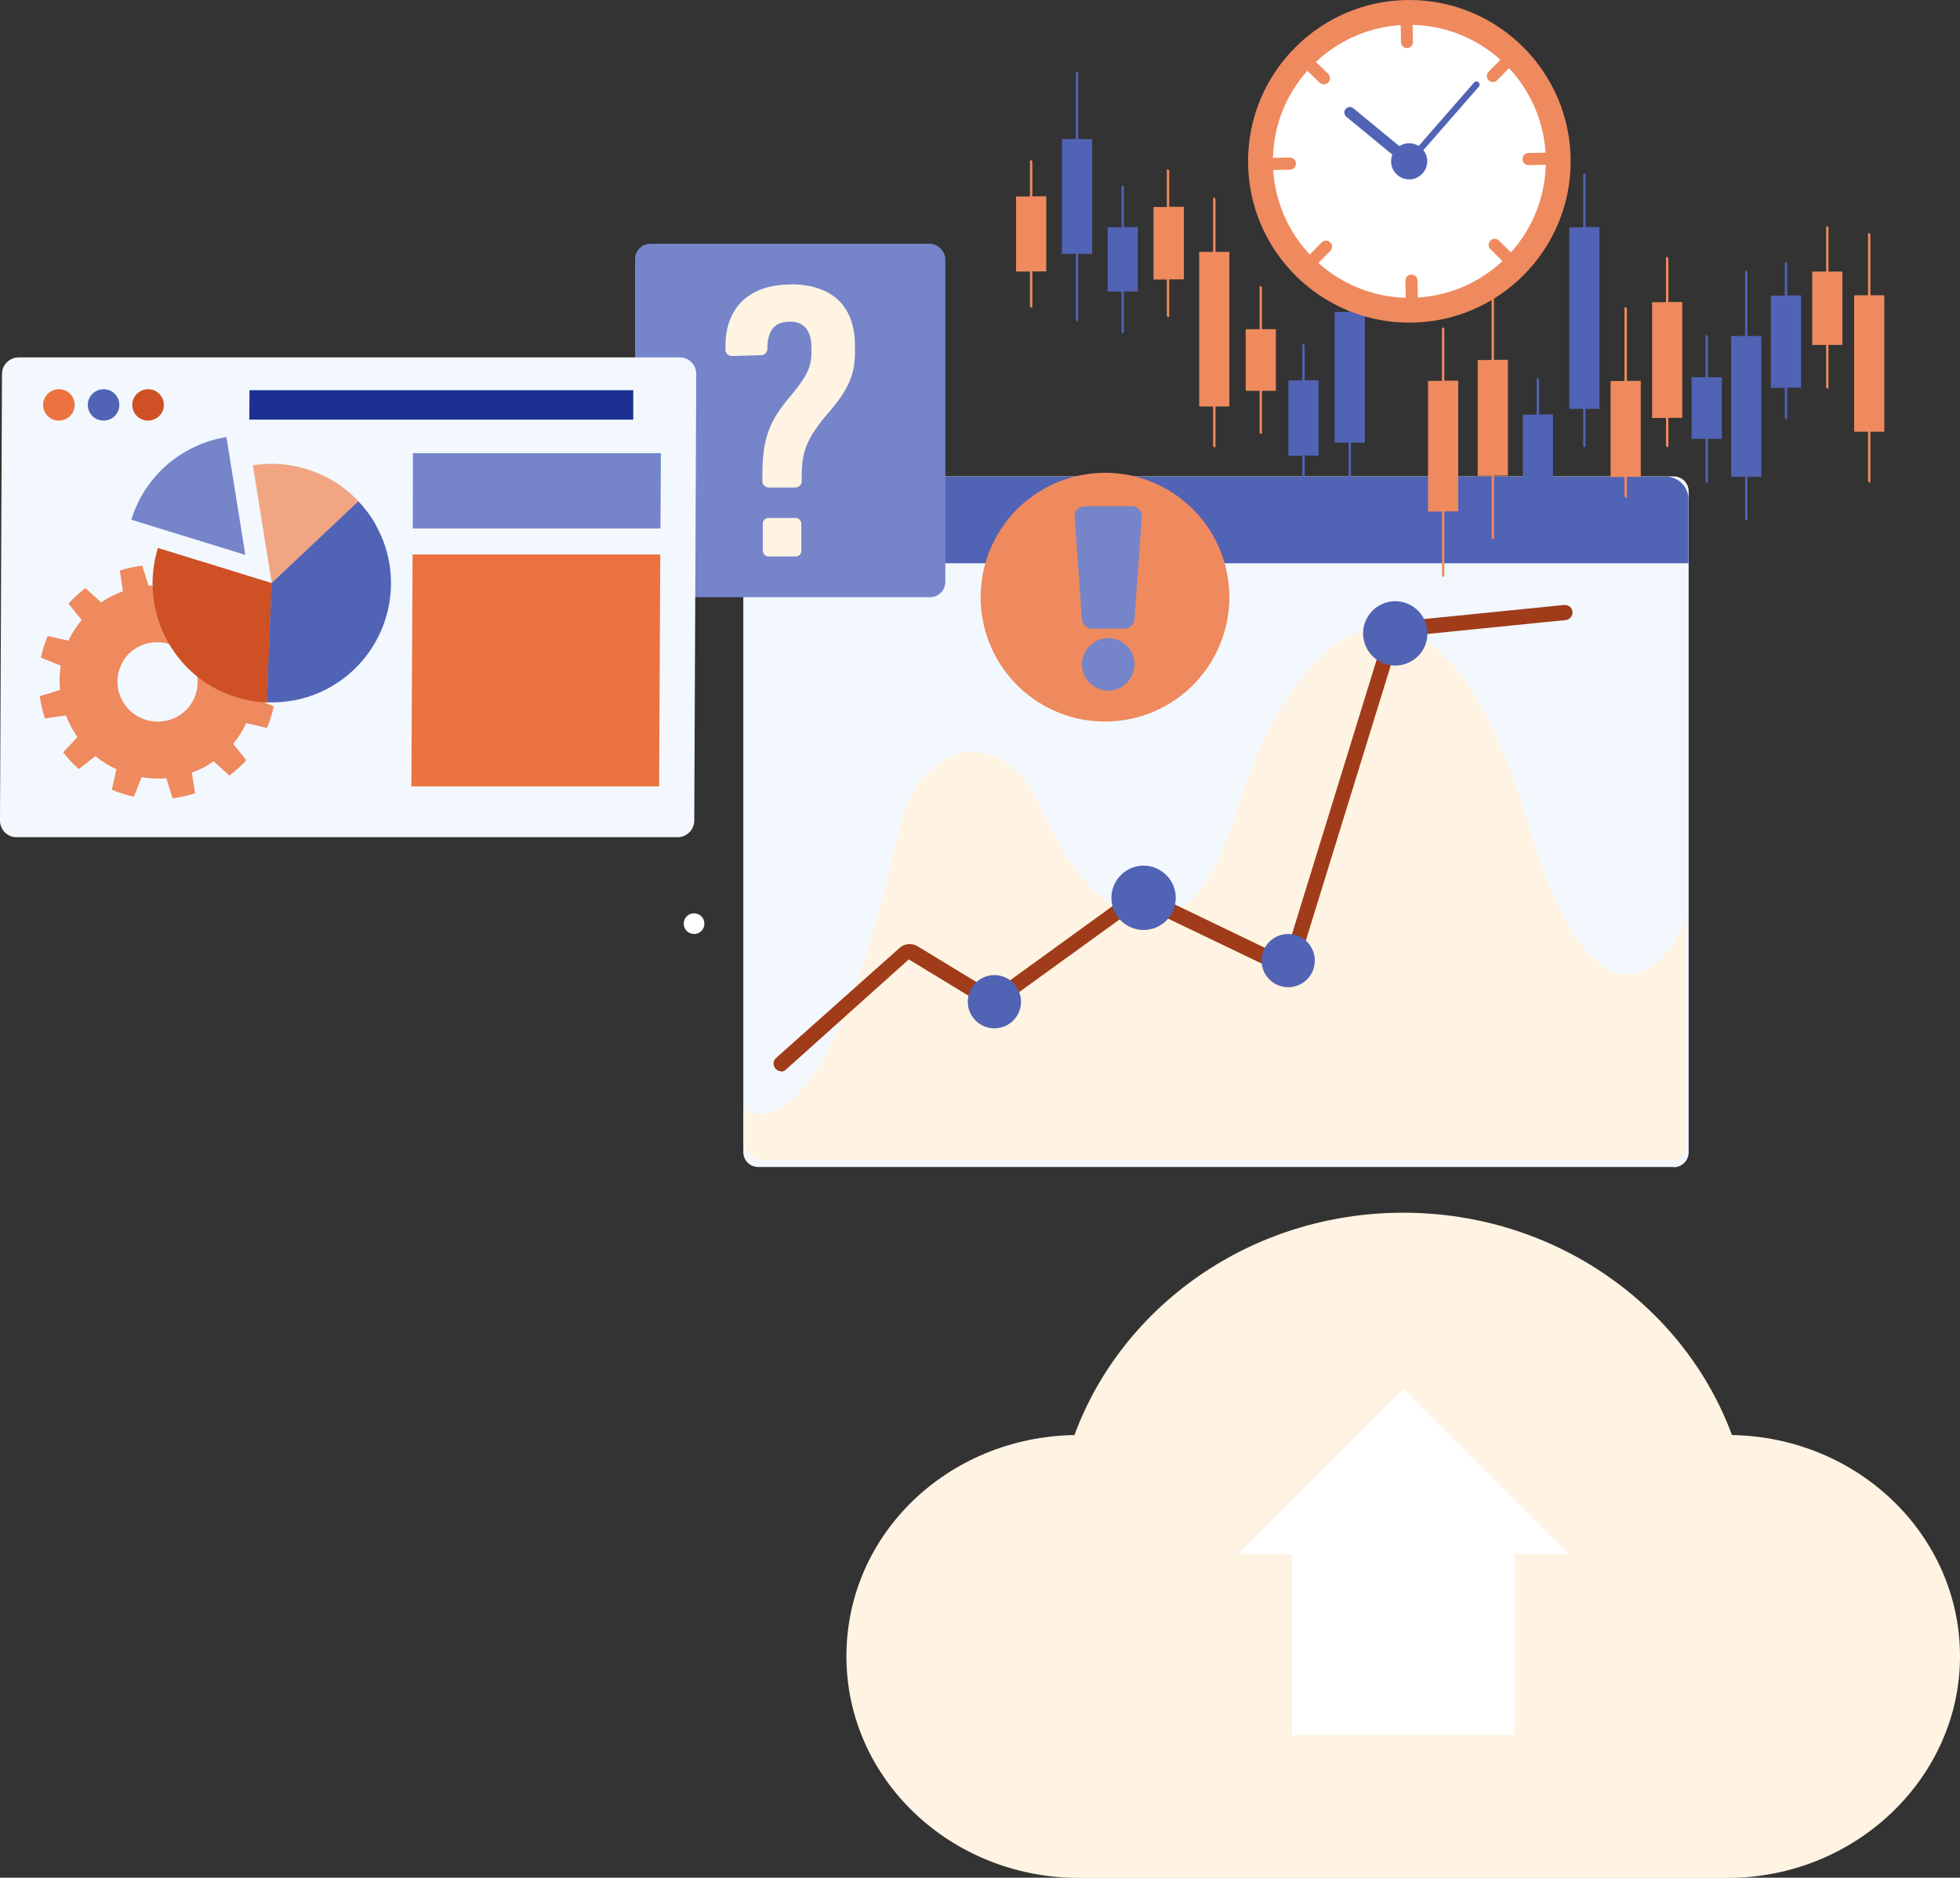<?xml version="1.0" encoding="UTF-8"?>
<svg id="a" xmlns="http://www.w3.org/2000/svg" viewBox="0 0 98.67 94.51">
  <rect x="0" y="0" width="98.67" height="94.51" fill="#333333" stroke="none"/>
  <path d="M84.25,58.74H38.17c-.41,0-.75-.33-.75-.75V24.73c0-.41,.33-.75,.75-.75h46.09c.41,0,.75,.33,.75,.75V58c0,.41-.33,.75-.75,.75" style="fill: #f3f8ff;"/>
  <path d="M76.98,41.6c-4.46-15.19-11.53-11.24-14.8-.58-2.39,7.81-6.76,6.32-9.86-.5-1.91-4.2-6.13-3.21-7.11,1.37-1.82,8.54-4.79,15.55-7.78,13.93v1.54c0,.58,.44,1.05,.98,1.05h45.68c.33,0,.62-.18,.8-.45v-12.13c0,1.59-4.25,8.27-7.92-4.23" style="fill: #fff4e3;"/>
  <path d="M83.86,23.99H38.56c-.63,0-1.14,.51-1.14,1.14v3.22h47.58v-3.22c0-.63-.51-1.14-1.14-1.14Z" style="fill: #5163b4;"/>
  <path d="M39.33,53.92c-.11,0-.21-.04-.29-.13-.14-.16-.13-.4,.03-.54l6.23-5.55c.24-.21,.6-.24,.88-.08l3.83,2.33,6.96-5.04c.22-.16,.51-.18,.75-.07l6.96,3.35,5.06-16.4c.06-.24,.27-.44,.54-.49l8.46-.85c.22-.02,.4,.13,.42,.34,.02,.21-.13,.4-.34,.42l-8.36,.84-5.07,16.42c-.05,.18-.19,.35-.38,.44-.2,.09-.44,.09-.64,0l-7-3.36-6.97,5.04c-.24,.17-.57,.18-.82,.03l-3.83-2.33-6.19,5.55c-.07,.07-.16,.1-.26,.1m25.34-5.67h0s0,0,0,0m5.82-16.25h0s0,0,0,0" style="fill: #a03c19;"/>
  <path d="M59.19,45.19c0,.9-.73,1.62-1.62,1.62s-1.62-.73-1.62-1.62,.73-1.62,1.62-1.62,1.62,.73,1.62,1.62Z" style="fill: #5163b4;"/>
  <path d="M71.86,31.88c0,.9-.73,1.62-1.62,1.62s-1.62-.73-1.62-1.62,.73-1.62,1.62-1.62,1.62,.73,1.62,1.62Z" style="fill: #5163b4;"/>
  <path d="M51.4,50.42c0,.74-.6,1.34-1.34,1.34s-1.34-.6-1.34-1.34,.6-1.34,1.34-1.34,1.34,.6,1.34,1.34Z" style="fill: #5163b4;"/>
  <path d="M66.19,48.35c0,.74-.6,1.34-1.34,1.34s-1.34-.6-1.34-1.34,.6-1.34,1.34-1.34,1.34,.6,1.34,1.34" style="fill: #5163b4;"/>
  <path d="M54.09,72.23c2.4-6.51,8.9-11.19,16.55-11.19s14.14,4.68,16.55,11.19c6.36,.11,11.48,5.05,11.48,11.14s-5.24,11.15-11.7,11.15H54.31c-6.46,0-11.7-4.99-11.7-11.15s5.12-11.03,11.48-11.14" style="fill: #fff4e3;"/>
  <polygon points="62.33 78.21 65.05 78.21 65.05 87.33 76.23 87.33 76.23 78.21 78.96 78.21 70.64 69.91 62.33 78.21" style="fill: #fff;"/>
  <path d="M34.42,46.49c0,.29,.23,.52,.52,.52s.52-.23,.52-.52-.23-.52-.52-.52-.52,.23-.52,.52Z" style="fill: #fff;"/>
  <circle cx="55.63" cy="30.06" r="6.26" transform="translate(-4.1 9.3) rotate(-9.22)" style="fill: #ee8a5e;"/>
  <path d="M56.6,31.64h-1.63c-.26,0-.48-.2-.5-.46l-.37-5.17c-.02-.29,.21-.53,.5-.53h2.38c.29,0,.52,.25,.5,.53l-.37,5.17c-.02,.26-.24,.46-.5,.46Z" style="fill: #7684ca;"/>
  <path d="M57.11,33.44c0,.73-.59,1.32-1.32,1.32s-1.32-.59-1.32-1.32,.59-1.32,1.32-1.32,1.32,.59,1.32,1.32Z" style="fill: #7684ca;"/>
  <path d="M79.7,8.76s.03-.04,.06-.03c.03,.02,.06,.05,.06,.08v2.62h.7v9.15h-.7v1.9s-.02,.04-.06,.03c-.03-.02-.06-.05-.06-.08v-1.85h-.7V11.44h.7v-2.67Z" style="fill: #5163b4;"/>
  <path d="M89.85,13.23s.03-.04,.06-.03c.03,.02,.06,.05,.06,.08v1.59h.7v4.64h-.7s0,1.56,0,1.56c0,.03-.03,.04-.06,.03-.03-.02-.06-.05-.06-.08v-1.5h-.7v-4.64h.7v-1.64Z" style="fill: #5163b4;"/>
  <path d="M87.85,13.65s.03-.04,.06-.03c.03,.02,.06,.05,.06,.08v3.21h.7v7.09h-.7v2.16s-.02,.04-.06,.03-.06-.05-.06-.08v-2.11h-.7v-7.09h.7v-3.26Z" style="fill: #5163b4;"/>
  <path d="M67.89,12.74s.03-.04,.06-.03c.03,.02,.06,.05,.06,.08v2.91h.7s0,6.58,0,6.58h-.7v2.96s-.03,.04-.06,.03-.06-.05-.06-.08v-2.91h-.7v-6.58h.7v-2.96Z" style="fill: #5163b4;"/>
  <path d="M77.36,19.07s.03-.04,.06-.03c.03,.02,.06,.05,.06,.08v1.74h.7v3.79h-.7v1.8s-.03,.04-.06,.03-.06-.05-.06-.08v-1.74h-.7v-3.79h.7v-1.8Z" style="fill: #5163b4;"/>
  <path d="M65.56,17.35s.03-.04,.06-.03c.03,.02,.06,.05,.06,.08v1.74h.7v3.79h-.7v1.8s-.03,.04-.06,.03c-.03-.02-.06-.05-.06-.08v-1.74h-.7v-3.79h.7v-1.8Z" style="fill: #5163b4;"/>
  <path d="M85.86,16.89s.03-.04,.06-.03c.03,.02,.06,.05,.06,.08v2.05h.7s0,3.1,0,3.1h-.7v2.18s-.03,.04-.06,.03-.06-.05-.06-.08v-2.13h-.7v-3.1h.7v-2.1Z" style="fill: #5163b4;"/>
  <path d="M56.46,9.37s.03-.04,.06-.03c.03,.02,.06,.05,.06,.08v2.01h.7v3.24h-.7v2.07s-.03,.04-.06,.03-.06-.05-.06-.08v-2.01h-.7s0-3.24,0-3.24h.7v-2.07Z" style="fill: #5163b4;"/>
  <path d="M54.16,7V3.64s.03-.04,.06-.03c.03,.02,.06,.05,.06,.08v3.31h.7v5.78h-.7v3.36s-.03,.04-.06,.03-.06-.05-.06-.08v-3.31h-.7V7h.7Z" style="fill: #5163b4;"/>
  <path d="M94.04,11.76s.03-.04,.06-.03c.03,.02,.06,.05,.06,.08v3.05h.7v6.87h-.7v2.53s-.03,.04-.06,.03c-.03-.02-.06-.05-.06-.08v-2.48h-.7v-6.87h.7v-3.11Z" style="fill: #ee8a5e;"/>
  <path d="M91.93,11.41s.03-.04,.06-.03c.03,.02,.06,.05,.06,.08v2.21h.7v3.69h-.7v2.17s-.02,.04-.06,.03c-.03-.02-.06-.05-.06-.08v-2.12h-.7v-3.69h.7v-2.27Z" style="fill: #ee8a5e;"/>
  <path d="M81.78,15.49s.03-.04,.06-.03c.03,.02,.06,.05,.06,.08v3.63h.7v4.83h-.7s0,1.02,0,1.02c0,.03-.03,.04-.06,.03-.03-.02-.06-.05-.06-.08v-.96h-.7v-4.83h.7v-3.68Z" style="fill: #ee8a5e;"/>
  <path d="M72.59,16.51s.03-.04,.06-.03c.03,.02,.06,.05,.06,.08v2.6h.7v6.58h-.7v3.27s-.03,.04-.06,.03c-.03-.02-.06-.05-.06-.08v-3.21h-.7v-6.58h.7v-2.66Z" style="fill: #ee8a5e;"/>
  <path d="M83.87,12.96s.03-.04,.06-.03c.03,.02,.06,.05,.06,.08v2.19h.7v5.83h-.7v1.45s-.03,.04-.06,.03c-.03-.02-.06-.05-.06-.08v-1.39h-.7v-5.83h.7v-2.25Z" style="fill: #ee8a5e;"/>
  <path d="M75.09,14.61s.03-.04,.06-.03c.03,.02,.06,.05,.06,.08v3.45h.7v5.83h-.7v3.17s-.03,.04-.06,.03c-.03-.02-.06-.05-.06-.08v-3.11h-.7v-5.83h.7v-3.51Z" style="fill: #ee8a5e;"/>
  <path d="M63.41,14.43s.02-.04,.06-.03c.03,.02,.06,.05,.06,.08v2.09h.7v3.1h-.7v2.14s-.03,.04-.06,.03c-.03-.02-.06-.05-.06-.08v-2.09h-.7v-3.1h.7v-2.14Z" style="fill: #ee8a5e;"/>
  <path d="M61.07,9.98s.03-.04,.06-.03,.06,.05,.06,.08v2.65h.7v7.78h-.7v2.03s-.03,.04-.06,.03c-.03-.02-.06-.05-.06-.08v-1.98h-.7v-7.78h.7v-2.7Z" style="fill: #ee8a5e;"/>
  <path d="M58.74,8.55s.03-.04,.06-.03,.06,.05,.06,.08v1.81h.74v3.65h-.74v1.87s-.03,.04-.06,.03-.06-.05-.06-.08v-1.81h-.67v-3.65h.67s0-1.87,0-1.87Z" style="fill: #ee8a5e;"/>
  <path d="M51.85,9.89v-1.8s.02-.04,.06-.03c.03,.02,.06,.05,.06,.08v1.74h.7v3.78h-.7v1.8s-.03,.04-.06,.03c-.03-.02-.06-.05-.06-.08v-1.74h-.7v-3.78h.7Z" style="fill: #ee8a5e;"/>
  <path d="M63.99,8.12c0,3.84,3.11,6.96,6.96,6.96s6.96-3.11,6.96-6.96-3.11-6.96-6.96-6.96-6.96,3.11-6.96,6.96Z" style="fill: #fff;"/>
  <path d="M62.83,8.12c0-4.48,3.64-8.12,8.12-8.12s8.12,3.64,8.12,8.12-3.64,8.12-8.12,8.12-8.12-3.64-8.12-8.12Zm1.25,0c0,3.79,3.08,6.87,6.87,6.87s6.87-3.08,6.87-6.87-3.08-6.87-6.87-6.87-6.87,3.08-6.87,6.87Z" style="fill: #ee8a5e;"/>
  <path d="M66.64,4.24c.08,0,.16-.03,.22-.09,.12-.12,.11-.31,0-.43l-.67-.65c-.12-.12-.31-.12-.43,0-.12,.12-.11,.31,0,.43l.67,.65c.06,.06,.14,.09,.21,.09Z" style="fill: #ee8a5e;"/>
  <path d="M70.83,2.42h0c.17,0,.3-.14,.3-.31l-.02-.93c0-.17-.14-.3-.3-.3h0c-.17,0-.3,.14-.3,.31l.02,.93c0,.17,.14,.3,.3,.3Z" style="fill: #ee8a5e;"/>
  <path d="M75.15,4.13c.08,0,.16-.03,.22-.09l.65-.66c.12-.12,.12-.31,0-.43-.12-.12-.31-.12-.43,0l-.65,.66c-.12,.12-.12,.31,0,.43,.06,.06,.14,.09,.21,.09Z" style="fill: #ee8a5e;"/>
  <path d="M76.95,8.31h0l.93-.02c.17,0,.3-.14,.3-.31,0-.17-.14-.3-.3-.3h0l-.93,.02c-.17,0-.3,.14-.3,.31,0,.17,.14,.3,.3,.3Z" style="fill: #ee8a5e;"/>
  <path d="M75.9,13.28c.08,0,.16-.03,.22-.09,.12-.12,.12-.31,0-.43l-.66-.65c-.12-.12-.31-.12-.43,0-.12,.12-.12,.31,0,.43l.66,.65c.06,.06,.14,.09,.21,.09Z" style="fill: #ee8a5e;"/>
  <path d="M71.08,15.36h0c.17,0,.3-.14,.3-.31l-.02-.93c0-.17-.16-.3-.31-.3-.17,0-.3,.14-.3,.31l.02,.93c0,.17,.14,.3,.3,.3Z" style="fill: #ee8a5e;"/>
  <path d="M66.1,13.38c.08,0,.16-.03,.22-.09l.65-.66c.12-.12,.12-.31,0-.43-.12-.12-.31-.12-.43,0l-.65,.66c-.12,.12-.12,.31,0,.43,.06,.06,.14,.09,.21,.09Z" style="fill: #ee8a5e;"/>
  <path d="M64.01,8.56h0l.93-.02c.17,0,.3-.14,.3-.31,0-.17-.14-.3-.3-.3h0l-.93,.02c-.17,0-.3,.14-.3,.31,0,.17,.14,.3,.3,.3Z" style="fill: #ee8a5e;"/>
  <path d="M66.64,4.24c.08,0,.16-.03,.22-.09,.12-.12,.11-.31,0-.43l-.67-.65c-.12-.12-.31-.12-.43,0-.12,.12-.11,.31,0,.43l.67,.65c.06,.06,.14,.09,.21,.09Z" style="fill: #ee8a5e;"/>
  <path d="M70.95,8.28s.09-.02,.12-.05l3.38-3.87c.06-.07,.05-.17-.02-.22-.07-.06-.17-.05-.22,.01l-3.38,3.87c-.06,.07-.05,.17,.01,.22,.03,.03,.07,.04,.1,.04Z" style="fill: #5163b4;"/>
  <path d="M70.95,8.4c.08,0,.16-.03,.21-.1,.1-.12,.08-.29-.04-.39l-2.99-2.46c-.12-.1-.29-.08-.39,.04-.1,.12-.08,.29,.04,.39l2.99,2.46c.05,.04,.11,.06,.18,.06Z" style="fill: #5163b4;"/>
  <path d="M70.03,8.12c0,.5,.41,.91,.91,.91s.91-.41,.91-.91-.41-.91-.91-.91-.91,.41-.91,.91Z" style="fill: #5163b4;"/>
  <rect x="31.97" y="12.27" width="15.62" height="17.79" rx=".77" ry=".77" style="fill: #7684ca;"/>
  <rect x="38.4" y="26.07" width="1.94" height="1.94" rx=".28" ry=".28" style="fill: #fff4e3;"/>
  <path d="M39.78,14.32c-2.02,0-3.26,1.13-3.26,3.1v.19c0,.18,.16,.32,.35,.31l1.43-.04c.18,0,.33-.14,.33-.31,0-.94,.37-1.38,1.13-1.38,.64,0,1.09,.36,1.09,1.3v.27c0,.69-.23,1.19-1.01,2.12-1.13,1.32-1.46,2.2-1.46,4.05v.3c0,.17,.15,.31,.34,.31h1.3c.19,0,.34-.14,.34-.31v-.3c0-1.26,.31-1.95,1.36-3.17,1.03-1.19,1.32-1.95,1.32-3.04v-.31c0-2.1-1.24-3.1-3.26-3.1Z" style="fill: #fff4e3;"/>
  <path d="M34.21,17.99H.94c-.46,0-.84,.37-.84,.83L0,41.3c0,.46,.37,.84,.83,.84H34.11c.46,0,.84-.37,.84-.84l.1-22.48c0-.46-.37-.83-.83-.83Z" style="fill: #f3f8ff;"/>
  <polygon points="12.56 19.64 31.88 19.64 31.88 21.12 12.55 21.12 12.56 19.64" style="fill: #1c3091;"/>
  <polygon points="33.25 26.6 20.78 26.6 20.79 22.81 33.27 22.81 33.25 26.6" style="fill: #7684ca;"/>
  <polygon points="33.18 39.58 20.71 39.58 20.77 27.91 33.24 27.91 33.18 39.58" style="fill: #ec723f;"/>
  <path d="M6.66,20.38c0-.44,.36-.79,.8-.79s.79,.36,.79,.79c0,.44-.36,.79-.8,.79s-.79-.35-.79-.79Z" style="fill: #cf5024;"/>
  <path d="M4.42,20.38c0-.44,.36-.79,.8-.79s.79,.36,.79,.79c0,.44-.36,.79-.8,.79s-.79-.35-.79-.79Z" style="fill: #5163b4;"/>
  <path d="M2.17,20.38c0-.44,.36-.79,.8-.79s.79,.36,.79,.79c0,.44-.36,.79-.8,.79s-.79-.35-.79-.79Z" style="fill: #ec723f;"/>
  <path d="M3.06,33.5c-.07,.41-.08,.82-.04,1.23l-1.02,.31c.05,.38,.14,.75,.26,1.12l1.06-.15c.15,.38,.34,.75,.58,1.09l-.72,.77c.23,.3,.5,.59,.79,.84l.83-.65c.16,.13,.33,.25,.51,.36,.18,.11,.36,.21,.55,.3l-.23,1.03c.36,.15,.73,.27,1.11,.35l.39-.98c.41,.07,.83,.09,1.24,.05l.32,1.01c.38-.05,.76-.13,1.13-.25l-.16-1.04c.39-.14,.76-.33,1.1-.57l.79,.72c.3-.23,.59-.49,.85-.77l-.66-.83c.13-.16,.25-.32,.36-.5,.11-.18,.21-.36,.3-.54l1.04,.24c.15-.36,.27-.72,.34-1.09l-.99-.4c.07-.41,.08-.82,.04-1.23l1.02-.31c-.05-.38-.14-.76-.26-1.12l-1.06,.15c-.15-.38-.34-.75-.58-1.09l.72-.77c-.23-.3-.5-.59-.79-.84l-.83,.65c-.16-.13-.33-.25-.51-.36-.18-.11-.36-.21-.55-.3l.23-1.03c-.36-.15-.73-.27-1.11-.35l-.39,.98c-.42-.07-.83-.09-1.24-.05l-.32-1.01c-.38,.05-.76,.13-1.13,.25l.16,1.04c-.39,.14-.76,.33-1.1,.56l-.79-.72c-.3,.23-.59,.49-.85,.78l.66,.83c-.13,.16-.25,.32-.37,.5-.11,.18-.21,.36-.3,.54l-1.04-.24c-.15,.36-.26,.72-.34,1.09l.99,.4Zm3.15-.25c.59-.93,1.84-1.2,2.79-.61,.95,.59,1.23,1.83,.64,2.76-.59,.93-1.84,1.2-2.78,.61-.95-.59-1.23-1.83-.64-2.76Z" style="fill: #ee8a5e;"/>
  <path d="M13.68,29.36l-.24,6c-2.01-.08-3.94-1.17-4.99-3.06-.84-1.5-.97-3.2-.5-4.72l5.74,1.77Z" style="fill: #cf5024;"/>
  <path d="M11.4,22l.95,5.93-5.74-1.77c.69-2.25,2.6-3.81,4.78-4.16Z" style="fill: #7684ca;"/>
  <path d="M18.05,25.23l-4.37,4.12-.95-5.93c1.95-.31,3.95,.36,5.32,1.81Z" style="fill: #f1a583;"/>
  <path d="M18.91,26.41c1.63,2.89,.6,6.55-2.29,8.18-1.01,.57-2.11,.8-3.19,.76l.24-6,4.37-4.12c.33,.35,.63,.74,.87,1.17Z" style="fill: #5163b4;"/>
  <polyline points="67.51 52.16 67.5 52.16 67.5 52.16 67.51 52.16" style="fill: #fff9f1;"/>
</svg>